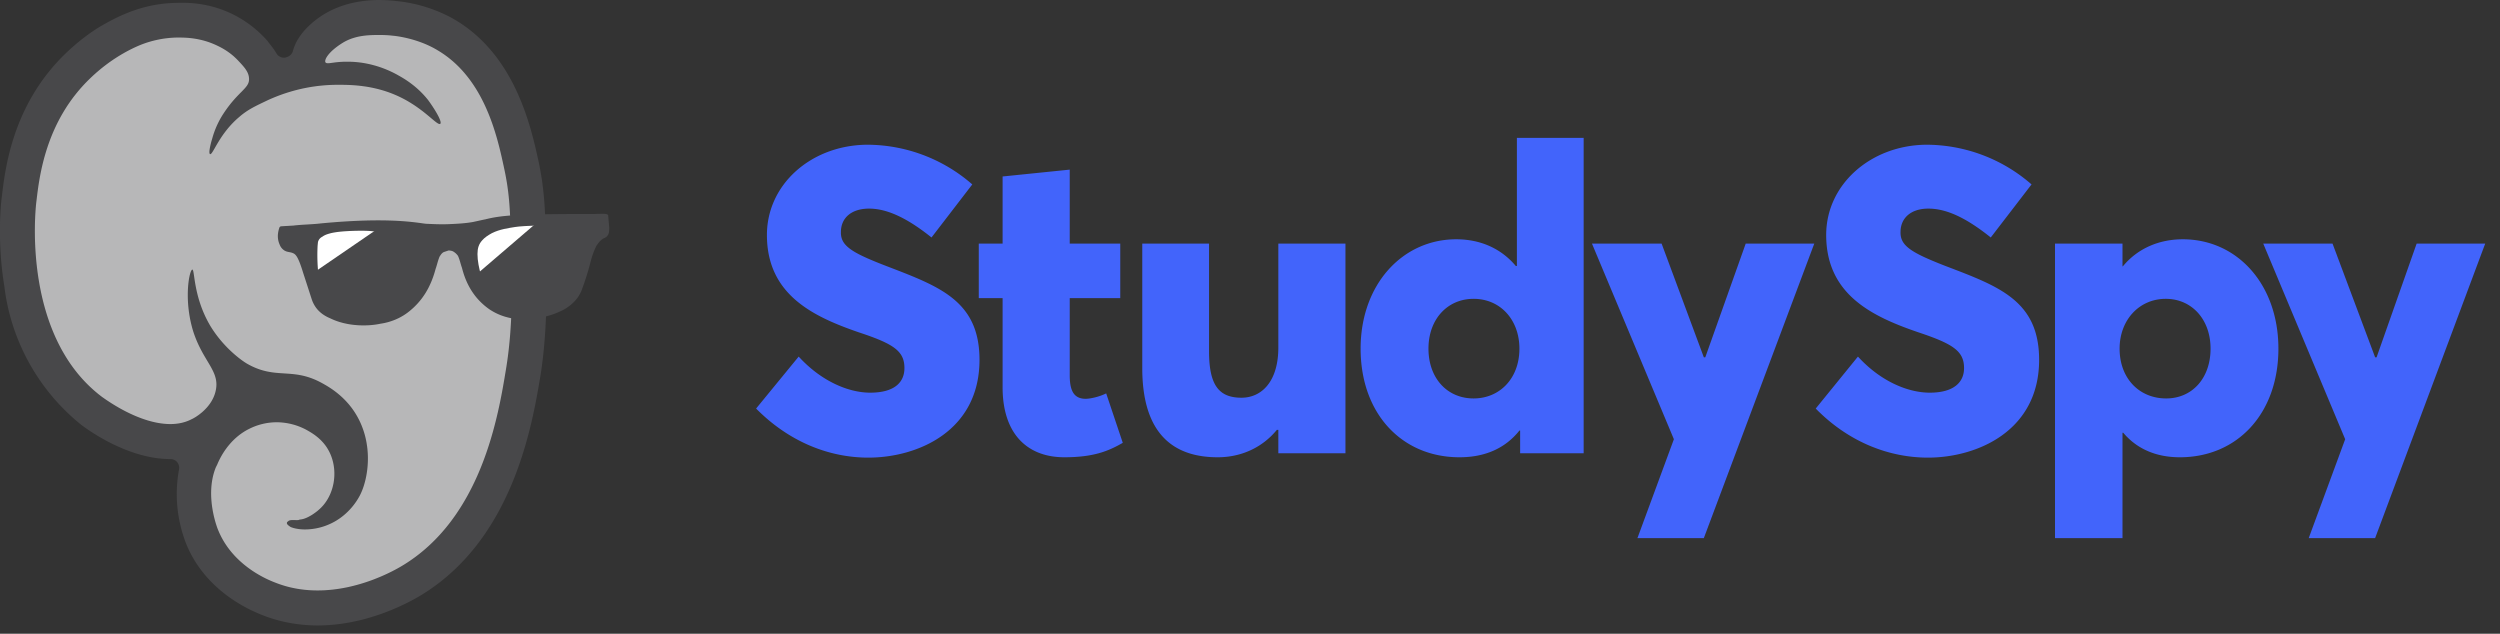 <svg xmlns="http://www.w3.org/2000/svg" id="svg46" version="1" viewBox="0 0 6927 1756"><rect x="0" y="0" width="6927" height="1756" fill="#333333" stroke="none"/><defs id="defs7"><style id="style2">.f{fill:#48484a}.g{fill:#fff}</style><clipPath id="b"><path id="rect4" d="M0 0h6927v1756H0z"/></clipPath></defs><g id="a" clip-path="url(#b)"><g id="g27" transform="translate(2107 255)"><g id="g25" transform="translate(-32 -161)"><g id="g7677"><g fill="#4264fb" font-family="AvertaStd-ExtraBold,'Averta Std'" transform="translate(0 1162)" letter-spacing="0em" font-weight="800" font-size="1188" aria-label="StudySpy" id="text23"><path d="M2128-874v355h-3c-41-49-99-74-165-74-149 0-265 125-265 303 0 180 114 301 274 301 71 0 127-25 166-74h2V0h176v-874zM326-855C172-853 50-745 50-605c0 165 127 226 255 270 97 32 126 52 126 99 0 38-26 68-95 68-58 0-134-30-198-100L20-124C112-31 223 12 331 12c136 0 308-73 308-271 0-165-113-204-261-261-93-36-124-55-123-93 0-40 30-65 78-65 47 0 102 23 173 80l113-147a444 444 0 0 0-293-110zm2935 0c-153 2-276 110-276 250 0 165 127 226 256 270 96 32 126 52 126 99 0 38-27 68-95 68-59 0-135-30-199-100l-117 144c91 93 203 136 311 136 135 0 308-73 308-271 0-165-113-204-262-261-92-36-123-55-122-93 0-40 30-65 77-65 48 0 102 23 173 80l113-147a444 444 0 0 0-293-110zM889-786l-186 19v186h-66v151h66v247c0 132 71 194 171 194 81 0 122-17 162-40l-46-137c-20 10-45 15-57 15-36 0-44-28-44-66v-213h140v-151H889zm3084 193c-65 0-125 25-166 75h-1v-63h-187v816h187V-57h2c37 44 90 68 157 68 159 0 273-121 273-301 0-178-114-303-265-303zm-2883 12v345c0 184 88 247 209 247 64 0 123-26 164-76h4V0h186v-581h-186v288c0 95-47 139-102 139-63 0-90-35-90-129v-298zm1246 0l227 542-101 274h184l306-816h-190l-112 315h-4l-117-315zm1860 0l227 542-101 274h184l305-816h-190l-111 315h-4l-118-315zM2008-428c75 0 127 59 127 138 0 83-55 138-127 138-73 0-125-56-125-138s53-138 125-138zm1918 0c71 0 124 56 124 138s-51 138-123 138c-74 0-129-55-129-138 0-79 54-138 128-138z" id="path3998"/></g></g></g></g><g id="g43"><path id="path29" fill="#b7b7b8" d="M880 1685c-26-1-77-2-136-26-89-36-152-95-184-170-4-12-45-116-6-212l4-10c26-58 64-99 111-122a219 219 0 0 1 97-23 224 224 0 0 1 106 26c14 8 59 32 84 84a182 182 0 0 1 16 49c2-37-7-75-26-107-29-47-72-68-86-75-33-16-54-17-81-18-33-2-70-4-118-30l-16-10a121 121 0 0 1 0 50 177 177 0 0 1-173 133c-100 0-199-71-218-86C13 958 48 592 53 551c8-71 28-239 164-370 55-52 120-92 194-117l4-1 4-1a429 429 0 0 1 73-6c50 0 95 9 132 27 15 7 48 24 78 59 17 21 33 40 36 70a96 96 0 0 1 0 17c53-24 101-32 127-36a59 59 0 0 1-2-6c-13-30 18-72 41-93 43-40 99-43 132-45a385 385 0 0 0 201 48c148 88 187 264 208 359 16 76 17 134 20 230 2 93 5 220-15 344-18 107-72 434-313 580-31 19-127 77-257 75z"/><path id="path31" d="M949 119c37-23 79-22 106-22a292 292 0 0 1 34 2s65 5 123 40c131 77 166 239 185 328 15 69 17 120 19 220 3 93 6 216-14 336-21 127-67 414-290 546-22 13-118 67-232 67-38 0-78-6-118-22-21-8-117-47-157-144-2-4-39-96-7-175l4-8c7-17 32-71 89-99a170 170 0 0 1 75-18 176 176 0 0 1 83 21c14 8 46 25 64 62 24 49 15 111-19 149-16 18-43 35-59 37l-6 1-2 1a87 87 0 0 1-10 0h-5c-4 0-8 0-12 2-2 2-5 3-5 6-1 4 7 9 10 11 6 3 21 7 40 7a169 169 0 0 0 106-38 182 182 0 0 0 46-56c24-46 39-142-10-224-31-52-76-77-92-86-85-48-129-9-210-55-14-8-64-43-101-103-49-81-44-158-51-158-8 0-25 81 2 170 27 85 74 110 63 164-10 51-61 78-66 80-19 10-39 14-60 14-86 0-176-66-189-75C62 934 97 587 101 557c8-67 25-222 150-341 50-48 101-76 137-91a287 287 0 0 1 104-21c21 0 64 0 111 23 34 16 52 36 56 40 18 19 30 32 31 50 2 28-29 34-71 98a245 245 0 0 0-31 69c-1 3-12 40-6 43 8 3 25-56 81-103 24-21 47-31 76-45a471 471 0 0 1 106-35 464 464 0 0 1 96-9c31 0 90 1 152 27 79 33 118 88 127 81 6-6-17-43-34-66-31-39-66-59-82-68a294 294 0 0 0-84-32 273 273 0 0 0-60-6c-37 0-53 8-58 2-4-5 4-27 47-54zM1052 0c-70 0-131 19-178 56-38 30-55 59-62 84a24 24 0 0 1-17 18l-2 1a24 24 0 0 1-27-11c-8-14-18-25-26-36l-1-1a314 314 0 0 0-93-71C579 7 520 7 490 8c-99 1-171 42-208 63-16 9-55 34-98 75C34 289 14 469 5 546c-3 20-13 125 7 247a582 582 0 0 0 213 384c29 22 135 95 247 95a24 24 0 0 1 24 29 377 377 0 0 0 20 206c35 87 110 157 210 197 48 19 100 29 154 29 131 0 241-57 282-81 261-155 313-477 336-614 20-129 17-258 15-353-2-99-4-159-21-239-21-95-64-292-231-391-22-13-81-44-162-52a438 438 0 0 0-47-3z" class="f"/><path id="path33" d="M1685 596c-4-4-8-4-40-3h-71c-117 1-175 2-222 13l-41 9c-22 4-44 5-66 6s-43 0-65-1c-27-3-102-19-291-1-25 3-51 3-76 6l-34 2a6 6 0 0 0-5 4c-3 9-7 25-1 42 2 5 4 12 11 18 10 9 19 6 29 11 6 3 13 8 27 54l24 74c9 26 27 42 51 52 49 24 107 22 139 15 28-4 55-15 77-32 40-31 63-71 76-120 4-11 6-22 11-34 4-6 7-11 13-13l12-4c3 0 10 1 13 3a41 41 0 0 1 13 12c5 11 7 22 11 33 12 48 36 87 76 115 24 16 49 24 76 27 31 2 80 0 130-26 23-13 41-31 50-55s17-49 24-76a229 229 0 0 1 16-45c6-9 13-19 24-23a24 24 0 0 0 8-7c4-6 4-13 4-22l-3-34z" class="f"/><path id="path35" d="M913 835a100 100 0 0 1-29-60 508 508 0 0 1-4-94l1-10a22 22 0 0 1 12-15c8-6 17-8 24-10 18-4 35-5 53-6 2 0 43-2 64 1 11 1 22 3 32 6z" class="g"/><path id="path37" d="M1372 825c-3-4-9-7-10-11-13-13-22-29-28-47-7-24-11-45-11-63 0-17 4-28 13-38 7-8 16-14 27-20 22-11 46-14 64-17 24-4 111-6 131-5z" class="g"/><path id="path39" d="M1061 624L861 761l15 42s45 59 56 50l221-195z" class="f"/><path id="path41" d="M1485 619l-162 139 20 73s116 30 127 19c20-18 7-17 180-197l-72-31z" class="f"/></g></g></svg>
